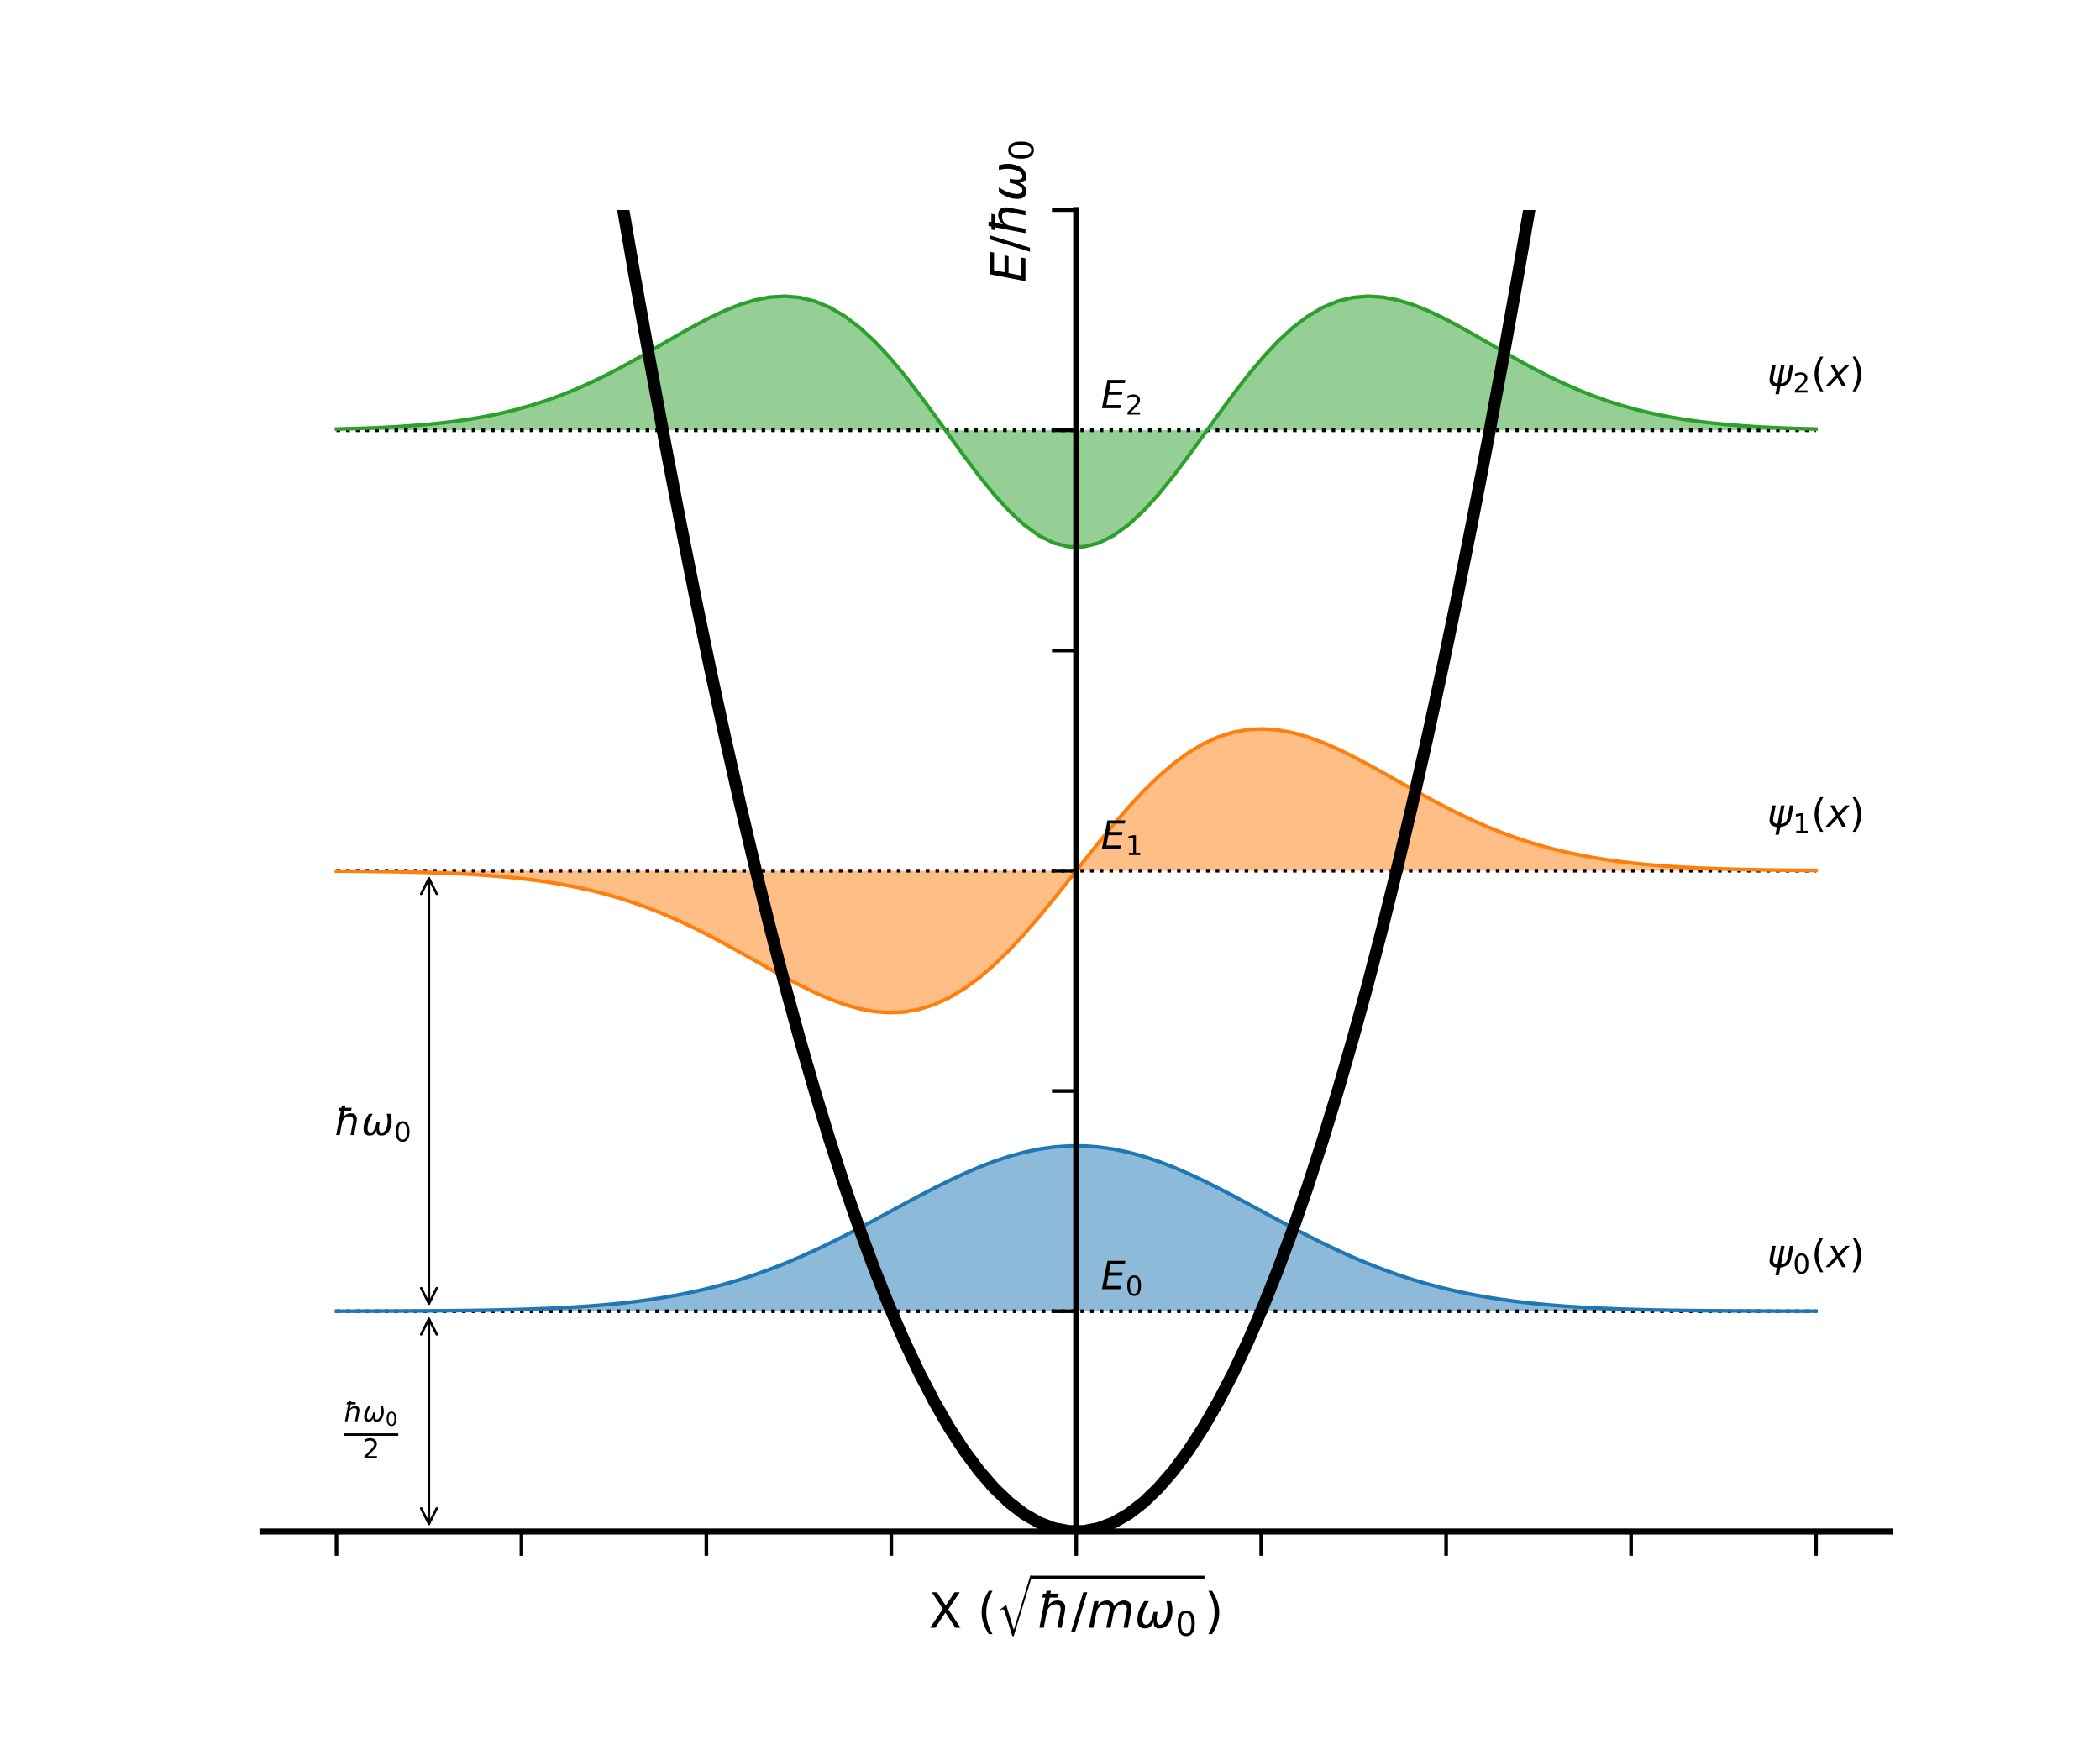 <?xml version="1.0" encoding="utf-8" standalone="no"?>
<!DOCTYPE svg PUBLIC "-//W3C//DTD SVG 1.1//EN"
  "http://www.w3.org/Graphics/SVG/1.1/DTD/svg11.dtd">
<!-- Created with matplotlib (https://matplotlib.org/) -->
<svg height="720pt" version="1.1" viewBox="0 0 864 720" width="864pt" xmlns="http://www.w3.org/2000/svg" xmlns:xlink="http://www.w3.org/1999/xlink">
 <defs>
  <style type="text/css">*{stroke-linecap:butt;stroke-linejoin:round;}</style>
 </defs>
 <g id="figure_1">
  <g id="patch_1">
   <path d="M 0 720 
L 864 720 
L 864 0 
L 0 0 
z
" style="fill:#ffffff;"/>
  </g>
  <g id="axes_1">
   <g id="patch_2">
    <path d="M 108 630 
L 777.6 630 
L 777.6 86.4 
L 108 86.4 
z
" style="fill:#ffffff;"/>
   </g>
   <g id="PolyCollection_1">
    <path clip-path="url(#pecd8331915)" d="M 138.436 539.377 
L 138.436 539.4 
L 144.585 539.4 
L 150.734 539.4 
L 156.883 539.4 
L 163.031 539.4 
L 169.18 539.4 
L 175.329 539.4 
L 181.478 539.4 
L 187.626 539.4 
L 193.775 539.4 
L 199.924 539.4 
L 206.073 539.4 
L 212.221 539.4 
L 218.37 539.4 
L 224.519 539.4 
L 230.668 539.4 
L 236.817 539.4 
L 242.965 539.4 
L 249.114 539.4 
L 255.263 539.4 
L 261.412 539.4 
L 267.56 539.4 
L 273.709 539.4 
L 279.858 539.4 
L 286.007 539.4 
L 292.155 539.4 
L 298.304 539.4 
L 304.453 539.4 
L 310.602 539.4 
L 316.75 539.4 
L 322.899 539.4 
L 329.048 539.4 
L 335.197 539.4 
L 341.345 539.4 
L 347.494 539.4 
L 353.643 539.4 
L 359.792 539.4 
L 365.94 539.4 
L 372.089 539.4 
L 378.238 539.4 
L 384.387 539.4 
L 390.536 539.4 
L 396.684 539.4 
L 402.833 539.4 
L 408.982 539.4 
L 415.131 539.4 
L 421.279 539.4 
L 427.428 539.4 
L 433.577 539.4 
L 439.726 539.4 
L 445.874 539.4 
L 452.023 539.4 
L 458.172 539.4 
L 464.321 539.4 
L 470.469 539.4 
L 476.618 539.4 
L 482.767 539.4 
L 488.916 539.4 
L 495.064 539.4 
L 501.213 539.4 
L 507.362 539.4 
L 513.511 539.4 
L 519.66 539.4 
L 525.808 539.4 
L 531.957 539.4 
L 538.106 539.4 
L 544.255 539.4 
L 550.403 539.4 
L 556.552 539.4 
L 562.701 539.4 
L 568.85 539.4 
L 574.998 539.4 
L 581.147 539.4 
L 587.296 539.4 
L 593.445 539.4 
L 599.593 539.4 
L 605.742 539.4 
L 611.891 539.4 
L 618.04 539.4 
L 624.188 539.4 
L 630.337 539.4 
L 636.486 539.4 
L 642.635 539.4 
L 648.783 539.4 
L 654.932 539.4 
L 661.081 539.4 
L 667.23 539.4 
L 673.379 539.4 
L 679.527 539.4 
L 685.676 539.4 
L 691.825 539.4 
L 697.974 539.4 
L 704.122 539.4 
L 710.271 539.4 
L 716.42 539.4 
L 722.569 539.4 
L 728.717 539.4 
L 734.866 539.4 
L 741.015 539.4 
L 747.164 539.4 
L 747.164 539.377 
L 747.164 539.377 
L 741.015 539.369 
L 734.866 539.357 
L 728.717 539.342 
L 722.569 539.321 
L 716.42 539.294 
L 710.271 539.259 
L 704.122 539.213 
L 697.974 539.154 
L 691.825 539.079 
L 685.676 538.983 
L 679.527 538.862 
L 673.379 538.71 
L 667.23 538.521 
L 661.081 538.289 
L 654.932 538.003 
L 648.783 537.656 
L 642.635 537.237 
L 636.486 536.734 
L 630.337 536.136 
L 624.188 535.429 
L 618.04 534.602 
L 611.891 533.639 
L 605.742 532.528 
L 599.593 531.256 
L 593.445 529.812 
L 587.296 528.186 
L 581.147 526.368 
L 574.998 524.355 
L 568.85 522.144 
L 562.701 519.736 
L 556.552 517.139 
L 550.403 514.363 
L 544.255 511.423 
L 538.106 508.342 
L 531.957 505.146 
L 525.808 501.867 
L 519.66 498.541 
L 513.511 495.211 
L 507.362 491.92 
L 501.213 488.716 
L 495.064 485.648 
L 488.916 482.766 
L 482.767 480.117 
L 476.618 477.748 
L 470.469 475.702 
L 464.321 474.016 
L 458.172 472.723 
L 452.023 471.846 
L 445.874 471.404 
L 439.726 471.404 
L 433.577 471.846 
L 427.428 472.723 
L 421.279 474.016 
L 415.131 475.702 
L 408.982 477.748 
L 402.833 480.117 
L 396.684 482.766 
L 390.536 485.648 
L 384.387 488.716 
L 378.238 491.92 
L 372.089 495.211 
L 365.94 498.541 
L 359.792 501.867 
L 353.643 505.146 
L 347.494 508.342 
L 341.345 511.423 
L 335.197 514.363 
L 329.048 517.139 
L 322.899 519.736 
L 316.75 522.144 
L 310.602 524.355 
L 304.453 526.368 
L 298.304 528.186 
L 292.155 529.812 
L 286.007 531.256 
L 279.858 532.528 
L 273.709 533.639 
L 267.56 534.602 
L 261.412 535.429 
L 255.263 536.136 
L 249.114 536.734 
L 242.965 537.237 
L 236.817 537.656 
L 230.668 538.003 
L 224.519 538.289 
L 218.37 538.521 
L 212.221 538.71 
L 206.073 538.862 
L 199.924 538.983 
L 193.775 539.079 
L 187.626 539.154 
L 181.478 539.213 
L 175.329 539.259 
L 169.18 539.294 
L 163.031 539.321 
L 156.883 539.342 
L 150.734 539.357 
L 144.585 539.369 
L 138.436 539.377 
z
" style="fill:#1f77b4;fill-opacity:0.5;"/>
   </g>
   <g id="PolyCollection_2">
    <path clip-path="url(#pecd8331915)" d="M 138.436 358.329 
L 138.436 358.2 
L 144.585 358.2 
L 150.734 358.2 
L 156.883 358.2 
L 163.031 358.2 
L 169.18 358.2 
L 175.329 358.2 
L 181.478 358.2 
L 187.626 358.2 
L 193.775 358.2 
L 199.924 358.2 
L 206.073 358.2 
L 212.221 358.2 
L 218.37 358.2 
L 224.519 358.2 
L 230.668 358.2 
L 236.817 358.2 
L 242.965 358.2 
L 249.114 358.2 
L 255.263 358.2 
L 261.412 358.2 
L 267.56 358.2 
L 273.709 358.2 
L 279.858 358.2 
L 286.007 358.2 
L 292.155 358.2 
L 298.304 358.2 
L 304.453 358.2 
L 310.602 358.2 
L 316.75 358.2 
L 322.899 358.2 
L 329.048 358.2 
L 335.197 358.2 
L 341.345 358.2 
L 347.494 358.2 
L 353.643 358.2 
L 359.792 358.2 
L 365.94 358.2 
L 372.089 358.2 
L 378.238 358.2 
L 384.387 358.2 
L 390.536 358.2 
L 396.684 358.2 
L 402.833 358.2 
L 408.982 358.2 
L 415.131 358.2 
L 421.279 358.2 
L 427.428 358.2 
L 433.577 358.2 
L 439.726 358.2 
L 445.874 358.2 
L 452.023 358.2 
L 458.172 358.2 
L 464.321 358.2 
L 470.469 358.2 
L 476.618 358.2 
L 482.767 358.2 
L 488.916 358.2 
L 495.064 358.2 
L 501.213 358.2 
L 507.362 358.2 
L 513.511 358.2 
L 519.66 358.2 
L 525.808 358.2 
L 531.957 358.2 
L 538.106 358.2 
L 544.255 358.2 
L 550.403 358.2 
L 556.552 358.2 
L 562.701 358.2 
L 568.85 358.2 
L 574.998 358.2 
L 581.147 358.2 
L 587.296 358.2 
L 593.445 358.2 
L 599.593 358.2 
L 605.742 358.2 
L 611.891 358.2 
L 618.04 358.2 
L 624.188 358.2 
L 630.337 358.2 
L 636.486 358.2 
L 642.635 358.2 
L 648.783 358.2 
L 654.932 358.2 
L 661.081 358.2 
L 667.23 358.2 
L 673.379 358.2 
L 679.527 358.2 
L 685.676 358.2 
L 691.825 358.2 
L 697.974 358.2 
L 704.122 358.2 
L 710.271 358.2 
L 716.42 358.2 
L 722.569 358.2 
L 728.717 358.2 
L 734.866 358.2 
L 741.015 358.2 
L 747.164 358.2 
L 747.164 358.071 
L 747.164 358.071 
L 741.015 358.026 
L 734.866 357.967 
L 728.717 357.889 
L 722.569 357.79 
L 716.42 357.661 
L 710.271 357.498 
L 704.122 357.292 
L 697.974 357.034 
L 691.825 356.712 
L 685.676 356.316 
L 679.527 355.831 
L 673.379 355.243 
L 667.23 354.535 
L 661.081 353.691 
L 654.932 352.693 
L 648.783 351.523 
L 642.635 350.165 
L 636.486 348.603 
L 630.337 346.822 
L 624.188 344.814 
L 618.04 342.571 
L 611.891 340.094 
L 605.742 337.389 
L 599.593 334.469 
L 593.445 331.356 
L 587.296 328.083 
L 581.147 324.692 
L 574.998 321.234 
L 568.85 317.773 
L 562.701 314.381 
L 556.552 311.136 
L 550.403 308.128 
L 544.255 305.446 
L 538.106 303.185 
L 531.957 301.439 
L 525.808 300.294 
L 519.66 299.833 
L 513.511 300.126 
L 507.362 301.227 
L 501.213 303.175 
L 495.064 305.987 
L 488.916 309.659 
L 482.767 314.163 
L 476.618 319.449 
L 470.469 325.443 
L 464.321 332.048 
L 458.172 339.15 
L 452.023 346.62 
L 445.874 354.315 
L 439.726 362.085 
L 433.577 369.78 
L 427.428 377.25 
L 421.279 384.352 
L 415.131 390.957 
L 408.982 396.951 
L 402.833 402.237 
L 396.684 406.741 
L 390.536 410.413 
L 384.387 413.225 
L 378.238 415.173 
L 372.089 416.274 
L 365.94 416.567 
L 359.792 416.106 
L 353.643 414.961 
L 347.494 413.215 
L 341.345 410.954 
L 335.197 408.272 
L 329.048 405.264 
L 322.899 402.019 
L 316.75 398.627 
L 310.602 395.166 
L 304.453 391.708 
L 298.304 388.317 
L 292.155 385.044 
L 286.007 381.931 
L 279.858 379.011 
L 273.709 376.306 
L 267.56 373.829 
L 261.412 371.586 
L 255.263 369.578 
L 249.114 367.797 
L 242.965 366.235 
L 236.817 364.877 
L 230.668 363.707 
L 224.519 362.709 
L 218.37 361.865 
L 212.221 361.157 
L 206.073 360.569 
L 199.924 360.084 
L 193.775 359.688 
L 187.626 359.366 
L 181.478 359.108 
L 175.329 358.902 
L 169.18 358.739 
L 163.031 358.61 
L 156.883 358.511 
L 150.734 358.433 
L 144.585 358.374 
L 138.436 358.329 
z
" style="fill:#ff7f0e;fill-opacity:0.5;"/>
   </g>
   <g id="PolyCollection_3">
    <path clip-path="url(#pecd8331915)" d="M 138.436 176.5 
L 138.436 177 
L 144.585 177 
L 150.734 177 
L 156.883 177 
L 163.031 177 
L 169.18 177 
L 175.329 177 
L 181.478 177 
L 187.626 177 
L 193.775 177 
L 199.924 177 
L 206.073 177 
L 212.221 177 
L 218.37 177 
L 224.519 177 
L 230.668 177 
L 236.817 177 
L 242.965 177 
L 249.114 177 
L 255.263 177 
L 261.412 177 
L 267.56 177 
L 273.709 177 
L 279.858 177 
L 286.007 177 
L 292.155 177 
L 298.304 177 
L 304.453 177 
L 310.602 177 
L 316.75 177 
L 322.899 177 
L 329.048 177 
L 335.197 177 
L 341.345 177 
L 347.494 177 
L 353.643 177 
L 359.792 177 
L 365.94 177 
L 372.089 177 
L 378.238 177 
L 384.387 177 
L 390.536 177 
L 396.684 177 
L 402.833 177 
L 408.982 177 
L 415.131 177 
L 421.279 177 
L 427.428 177 
L 433.577 177 
L 439.726 177 
L 445.874 177 
L 452.023 177 
L 458.172 177 
L 464.321 177 
L 470.469 177 
L 476.618 177 
L 482.767 177 
L 488.916 177 
L 495.064 177 
L 501.213 177 
L 507.362 177 
L 513.511 177 
L 519.66 177 
L 525.808 177 
L 531.957 177 
L 538.106 177 
L 544.255 177 
L 550.403 177 
L 556.552 177 
L 562.701 177 
L 568.85 177 
L 574.998 177 
L 581.147 177 
L 587.296 177 
L 593.445 177 
L 599.593 177 
L 605.742 177 
L 611.891 177 
L 618.04 177 
L 624.188 177 
L 630.337 177 
L 636.486 177 
L 642.635 177 
L 648.783 177 
L 654.932 177 
L 661.081 177 
L 667.23 177 
L 673.379 177 
L 679.527 177 
L 685.676 177 
L 691.825 177 
L 697.974 177 
L 704.122 177 
L 710.271 177 
L 716.42 177 
L 722.569 177 
L 728.717 177 
L 734.866 177 
L 741.015 177 
L 747.164 177 
L 747.164 176.5 
L 747.164 176.5 
L 741.015 176.339 
L 734.866 176.134 
L 728.717 175.874 
L 722.569 175.547 
L 716.42 175.138 
L 710.271 174.633 
L 704.122 174.014 
L 697.974 173.263 
L 691.825 172.359 
L 685.676 171.282 
L 679.527 170.012 
L 673.379 168.528 
L 667.23 166.813 
L 661.081 164.852 
L 654.932 162.635 
L 648.783 160.159 
L 642.635 157.428 
L 636.486 154.456 
L 630.337 151.266 
L 624.188 147.897 
L 618.04 144.4 
L 611.891 140.839 
L 605.742 137.294 
L 599.593 133.857 
L 593.445 130.634 
L 587.296 127.738 
L 581.147 125.291 
L 574.998 123.415 
L 568.85 122.233 
L 562.701 121.856 
L 556.552 122.383 
L 550.403 123.895 
L 544.255 126.444 
L 538.106 130.054 
L 531.957 134.713 
L 525.808 140.37 
L 519.66 146.935 
L 513.511 154.279 
L 507.362 162.233 
L 501.213 170.597 
L 495.064 179.145 
L 488.916 187.628 
L 482.767 195.789 
L 476.618 203.372 
L 470.469 210.13 
L 464.321 215.837 
L 458.172 220.3 
L 452.023 223.364 
L 445.874 224.924 
L 439.726 224.924 
L 433.577 223.364 
L 427.428 220.3 
L 421.279 215.837 
L 415.131 210.13 
L 408.982 203.372 
L 402.833 195.789 
L 396.684 187.628 
L 390.536 179.145 
L 384.387 170.597 
L 378.238 162.233 
L 372.089 154.279 
L 365.94 146.935 
L 359.792 140.37 
L 353.643 134.713 
L 347.494 130.054 
L 341.345 126.444 
L 335.197 123.895 
L 329.048 122.383 
L 322.899 121.856 
L 316.75 122.233 
L 310.602 123.415 
L 304.453 125.291 
L 298.304 127.738 
L 292.155 130.634 
L 286.007 133.857 
L 279.858 137.294 
L 273.709 140.839 
L 267.56 144.4 
L 261.412 147.897 
L 255.263 151.266 
L 249.114 154.456 
L 242.965 157.428 
L 236.817 160.159 
L 230.668 162.635 
L 224.519 164.852 
L 218.37 166.813 
L 212.221 168.528 
L 206.073 170.012 
L 199.924 171.282 
L 193.775 172.359 
L 187.626 173.263 
L 181.478 174.014 
L 175.329 174.633 
L 169.18 175.138 
L 163.031 175.547 
L 156.883 175.874 
L 150.734 176.134 
L 144.585 176.339 
L 138.436 176.5 
z
" style="fill:#2ca02c;fill-opacity:0.5;"/>
   </g>
   <g id="matplotlib.axis_1">
    <g id="xtick_1">
     <g id="line2d_1">
      <defs>
       <path d="M 0 0 
L 0 10 
" id="m2f8332d477" style="stroke:#000000;stroke-width:1.5;"/>
      </defs>
      <g>
       <use style="stroke:#000000;stroke-width:1.5;" x="138.436" xlink:href="#m2f8332d477" y="630"/>
      </g>
     </g>
    </g>
    <g id="xtick_2">
     <g id="line2d_2">
      <g>
       <use style="stroke:#000000;stroke-width:1.5;" x="214.527" xlink:href="#m2f8332d477" y="630"/>
      </g>
     </g>
    </g>
    <g id="xtick_3">
     <g id="line2d_3">
      <g>
       <use style="stroke:#000000;stroke-width:1.5;" x="290.618" xlink:href="#m2f8332d477" y="630"/>
      </g>
     </g>
    </g>
    <g id="xtick_4">
     <g id="line2d_4">
      <g>
       <use style="stroke:#000000;stroke-width:1.5;" x="366.709" xlink:href="#m2f8332d477" y="630"/>
      </g>
     </g>
    </g>
    <g id="xtick_5">
     <g id="line2d_5">
      <g>
       <use style="stroke:#000000;stroke-width:1.5;" x="442.8" xlink:href="#m2f8332d477" y="630"/>
      </g>
     </g>
    </g>
    <g id="xtick_6">
     <g id="line2d_6">
      <g>
       <use style="stroke:#000000;stroke-width:1.5;" x="518.891" xlink:href="#m2f8332d477" y="630"/>
      </g>
     </g>
    </g>
    <g id="xtick_7">
     <g id="line2d_7">
      <g>
       <use style="stroke:#000000;stroke-width:1.5;" x="594.982" xlink:href="#m2f8332d477" y="630"/>
      </g>
     </g>
    </g>
    <g id="xtick_8">
     <g id="line2d_8">
      <g>
       <use style="stroke:#000000;stroke-width:1.5;" x="671.073" xlink:href="#m2f8332d477" y="630"/>
      </g>
     </g>
    </g>
    <g id="xtick_9">
     <g id="line2d_9">
      <g>
       <use style="stroke:#000000;stroke-width:1.5;" x="747.164" xlink:href="#m2f8332d477" y="630"/>
      </g>
     </g>
    </g>
    <g id="text_1">
     <!-- X ($\sqrt{\hbar/m\omega_0}$) -->
     <g transform="translate(382.1 669.741)scale(0.2 -0.2)">
      <defs>
       <path d="M 6.297 72.906 
L 16.891 72.906 
L 35.016 45.797 
L 53.219 72.906 
L 63.812 72.906 
L 40.375 37.891 
L 65.375 0 
L 54.781 0 
L 34.281 31 
L 13.625 0 
L 2.984 0 
L 29 38.922 
z
" id="DejaVuSans-88"/>
       <path id="DejaVuSans-32"/>
       <path d="M 31 75.875 
Q 24.469 64.656 21.281 53.656 
Q 18.109 42.672 18.109 31.391 
Q 18.109 20.125 21.312 9.062 
Q 24.516 -2 31 -13.188 
L 23.188 -13.188 
Q 15.875 -1.703 12.234 9.375 
Q 8.594 20.453 8.594 31.391 
Q 8.594 42.281 12.203 53.312 
Q 15.828 64.359 23.188 75.875 
z
" id="DejaVuSans-40"/>
       <path d="M 108.906 155.203 
L 52.703 -29.5 
L 48.5 -29.5 
L 25.406 45.594 
Q 24.297 49.203 22.891 50.797 
Q 21.5 52.406 19.203 52.406 
Q 15.797 52.406 12.406 49.703 
L 11.203 51.703 
L 27.594 64.297 
L 30.094 64.297 
L 52.797 -9.406 
L 53.203 -9.406 
L 103.203 155.203 
z
" id="STIXSizeOneSym-Regular-8730"/>
       <path d="M 56.781 33.016 
L 50.391 0 
L 41.406 0 
L 47.75 32.719 
Q 48.344 35.797 48.344 38.281 
Q 48.344 42 46.969 44.344 
Q 44.734 48.188 38.672 48.188 
Q 31.391 48.188 26.266 43.562 
Q 21.188 38.922 19.625 30.906 
L 13.625 0 
L 4.594 0 
L 16.656 62.016 
L 10.547 62.016 
L 12.109 70.016 
L 18.219 70.016 
L 19.344 75.984 
L 28.375 75.984 
L 27.25 70.016 
L 44.438 70.016 
L 42.875 62.016 
L 25.688 62.016 
L 22.609 46.188 
Q 26.766 51.125 31.641 53.562 
Q 36.422 56 42.188 56 
Q 51.562 56 55.281 50.203 
Q 57.625 46.484 57.625 40.719 
Q 57.625 37.203 56.781 33.016 
z
" id="DejaVuSans-Oblique-295"/>
       <path d="M 25.391 72.906 
L 33.688 72.906 
L 8.297 -9.281 
L 0 -9.281 
z
" id="DejaVuSans-47"/>
       <path d="M 89.797 33.016 
L 83.406 0 
L 74.422 0 
L 80.719 32.719 
Q 81.109 34.812 81.297 36.328 
Q 81.5 37.844 81.5 38.922 
Q 81.5 43.312 79.047 45.75 
Q 76.609 48.188 72.219 48.188 
Q 65.672 48.188 60.547 43.281 
Q 55.422 38.375 53.906 30.516 
L 47.906 0 
L 38.922 0 
L 45.312 32.719 
Q 45.703 34.516 45.891 36.047 
Q 46.094 37.594 46.094 38.812 
Q 46.094 43.266 43.656 45.719 
Q 41.219 48.188 36.922 48.188 
Q 30.281 48.188 25.141 43.281 
Q 20.016 38.375 18.5 30.516 
L 12.5 0 
L 3.516 0 
L 14.203 54.688 
L 23.188 54.688 
L 21.484 46.188 
Q 25.141 50.984 30.047 53.484 
Q 34.969 56 40.578 56 
Q 46.531 56 50.359 52.875 
Q 54.203 49.75 54.984 44.188 
Q 59.078 49.953 64.469 52.969 
Q 69.875 56 75.875 56 
Q 82.906 56 86.734 51.953 
Q 90.578 47.906 90.578 40.484 
Q 90.578 38.875 90.375 36.938 
Q 90.188 35.016 89.797 33.016 
z
" id="DejaVuSans-Oblique-109"/>
       <path d="M 21.391 -1.422 
Q 1.125 -1.422 6.781 27.594 
Q 8.984 39.062 19.625 54.688 
L 29.297 54.688 
Q 19.234 39.062 17 27.344 
Q 12.797 6.203 23.734 6.203 
Q 33.844 6.203 38.719 32.469 
L 47.016 32.469 
Q 41.703 6.062 51.812 6.203 
Q 62.703 6.297 66.797 27.344 
Q 69.047 39.062 65.141 54.688 
L 74.812 54.688 
Q 79.297 39.062 77.094 27.594 
Q 71.531 -1.469 51.219 -1.422 
Q 37.938 -1.375 39.109 13.188 
Q 34.281 -1.422 21.391 -1.422 
z
" id="DejaVuSans-Oblique-969"/>
       <path d="M 31.781 66.406 
Q 24.172 66.406 20.328 58.906 
Q 16.5 51.422 16.5 36.375 
Q 16.5 21.391 20.328 13.891 
Q 24.172 6.391 31.781 6.391 
Q 39.453 6.391 43.281 13.891 
Q 47.125 21.391 47.125 36.375 
Q 47.125 51.422 43.281 58.906 
Q 39.453 66.406 31.781 66.406 
z
M 31.781 74.219 
Q 44.047 74.219 50.516 64.516 
Q 56.984 54.828 56.984 36.375 
Q 56.984 17.969 50.516 8.266 
Q 44.047 -1.422 31.781 -1.422 
Q 19.531 -1.422 13.062 8.266 
Q 6.594 17.969 6.594 36.375 
Q 6.594 54.828 13.062 64.516 
Q 19.531 74.219 31.781 74.219 
z
" id="DejaVuSans-48"/>
       <path d="M 8.016 75.875 
L 15.828 75.875 
Q 23.141 64.359 26.781 53.312 
Q 30.422 42.281 30.422 31.391 
Q 30.422 20.453 26.781 9.375 
Q 23.141 -1.703 15.828 -13.188 
L 8.016 -13.188 
Q 14.5 -2 17.703 9.062 
Q 20.906 20.125 20.906 31.391 
Q 20.906 42.672 17.703 53.656 
Q 14.5 64.656 8.016 75.875 
z
" id="DejaVuSans-41"/>
      </defs>
      <use transform="translate(0 0.777)" xlink:href="#DejaVuSans-88"/>
      <use transform="translate(68.506 0.777)" xlink:href="#DejaVuSans-32"/>
      <use transform="translate(100.293 0.777)" xlink:href="#DejaVuSans-40"/>
      <use transform="translate(139.307 3.281)scale(0.675)" xlink:href="#STIXSizeOneSym-Regular-8730"/>
      <use transform="translate(223.121 0.766)" xlink:href="#DejaVuSans-Oblique-295"/>
      <use transform="translate(292.604 0.766)" xlink:href="#DejaVuSans-47"/>
      <use transform="translate(326.295 0.766)" xlink:href="#DejaVuSans-Oblique-109"/>
      <use transform="translate(423.707 0.766)" xlink:href="#DejaVuSans-Oblique-969"/>
      <use transform="translate(507.447 -15.641)scale(0.7)" xlink:href="#DejaVuSans-48"/>
      <use transform="translate(567.218 0.777)" xlink:href="#DejaVuSans-41"/>
      <path d="M 210.621 101.5 
L 210.621 107.75 
L 567.218 107.75 
L 567.218 101.5 
L 210.621 101.5 
z
"/>
     </g>
    </g>
   </g>
   <g id="matplotlib.axis_2">
    <g id="ytick_1">
     <g id="line2d_10">
      <defs>
       <path d="M 0 0 
L -10 0 
" id="mb3d5033939" style="stroke:#000000;stroke-width:1.5;"/>
      </defs>
      <g>
       <use style="stroke:#000000;stroke-width:1.5;" x="442.8" xlink:href="#mb3d5033939" y="630"/>
      </g>
     </g>
    </g>
    <g id="ytick_2">
     <g id="line2d_11">
      <g>
       <use style="stroke:#000000;stroke-width:1.5;" x="442.8" xlink:href="#mb3d5033939" y="539.4"/>
      </g>
     </g>
    </g>
    <g id="ytick_3">
     <g id="line2d_12">
      <g>
       <use style="stroke:#000000;stroke-width:1.5;" x="442.8" xlink:href="#mb3d5033939" y="448.8"/>
      </g>
     </g>
    </g>
    <g id="ytick_4">
     <g id="line2d_13">
      <g>
       <use style="stroke:#000000;stroke-width:1.5;" x="442.8" xlink:href="#mb3d5033939" y="358.2"/>
      </g>
     </g>
    </g>
    <g id="ytick_5">
     <g id="line2d_14">
      <g>
       <use style="stroke:#000000;stroke-width:1.5;" x="442.8" xlink:href="#mb3d5033939" y="267.6"/>
      </g>
     </g>
    </g>
    <g id="ytick_6">
     <g id="line2d_15">
      <g>
       <use style="stroke:#000000;stroke-width:1.5;" x="442.8" xlink:href="#mb3d5033939" y="177"/>
      </g>
     </g>
    </g>
    <g id="ytick_7">
     <g id="line2d_16">
      <g>
       <use style="stroke:#000000;stroke-width:1.5;" x="442.8" xlink:href="#mb3d5033939" y="86.4"/>
      </g>
     </g>
    </g>
    <g id="text_2">
     <!-- $E/\hbar\omega_0$ -->
     <g transform="translate(421.901 116.2)rotate(-90)scale(0.2 -0.2)">
      <defs>
       <path d="M 16.891 72.906 
L 62.984 72.906 
L 61.375 64.594 
L 25.094 64.594 
L 20.906 43.016 
L 55.719 43.016 
L 54.109 34.719 
L 19.281 34.719 
L 14.203 8.297 
L 51.312 8.297 
L 49.703 0 
L 2.688 0 
z
" id="DejaVuSans-Oblique-69"/>
      </defs>
      <use transform="translate(0 0.016)" xlink:href="#DejaVuSans-Oblique-69"/>
      <use transform="translate(63.184 0.016)" xlink:href="#DejaVuSans-47"/>
      <use transform="translate(96.875 0.016)" xlink:href="#DejaVuSans-Oblique-295"/>
      <use transform="translate(166.357 0.016)" xlink:href="#DejaVuSans-Oblique-969"/>
      <use transform="translate(250.098 -16.391)scale(0.7)" xlink:href="#DejaVuSans-48"/>
     </g>
    </g>
   </g>
   <g id="LineCollection_1">
    <path clip-path="url(#pecd8331915)" d="M 138.436 539.4 
L 747.164 539.4 
" style="fill:none;stroke:#000000;stroke-dasharray:1.5,2.475;stroke-dashoffset:0;stroke-width:1.5;"/>
   </g>
   <g id="LineCollection_2">
    <path clip-path="url(#pecd8331915)" d="M 138.436 358.2 
L 747.164 358.2 
" style="fill:none;stroke:#000000;stroke-dasharray:1.5,2.475;stroke-dashoffset:0;stroke-width:1.5;"/>
   </g>
   <g id="LineCollection_3">
    <path clip-path="url(#pecd8331915)" d="M 138.436 177 
L 747.164 177 
" style="fill:none;stroke:#000000;stroke-dasharray:1.5,2.475;stroke-dashoffset:0;stroke-width:1.5;"/>
   </g>
   <g id="line2d_17">
    <path clip-path="url(#pecd8331915)" d="M 138.436 539.377 
L 144.585 539.369 
L 150.734 539.357 
L 156.883 539.342 
L 163.031 539.321 
L 169.18 539.294 
L 175.329 539.259 
L 181.478 539.213 
L 187.626 539.154 
L 193.775 539.079 
L 199.924 538.983 
L 206.073 538.862 
L 212.221 538.71 
L 218.37 538.521 
L 224.519 538.289 
L 230.668 538.003 
L 236.817 537.656 
L 242.965 537.237 
L 249.114 536.734 
L 255.263 536.136 
L 261.412 535.429 
L 267.56 534.602 
L 273.709 533.639 
L 279.858 532.528 
L 286.007 531.256 
L 292.155 529.812 
L 298.304 528.186 
L 304.453 526.368 
L 310.602 524.355 
L 316.75 522.144 
L 322.899 519.736 
L 329.048 517.139 
L 335.197 514.363 
L 341.345 511.423 
L 347.494 508.342 
L 353.643 505.146 
L 359.792 501.867 
L 365.94 498.541 
L 372.089 495.211 
L 378.238 491.92 
L 384.387 488.716 
L 390.536 485.648 
L 396.684 482.766 
L 402.833 480.117 
L 408.982 477.748 
L 415.131 475.702 
L 421.279 474.016 
L 427.428 472.723 
L 433.577 471.846 
L 439.726 471.404 
L 445.874 471.404 
L 452.023 471.846 
L 458.172 472.723 
L 464.321 474.016 
L 470.469 475.702 
L 476.618 477.748 
L 482.767 480.117 
L 488.916 482.766 
L 495.064 485.648 
L 501.213 488.716 
L 507.362 491.92 
L 513.511 495.211 
L 519.66 498.541 
L 525.808 501.867 
L 531.957 505.146 
L 538.106 508.342 
L 544.255 511.423 
L 550.403 514.363 
L 556.552 517.139 
L 562.701 519.736 
L 568.85 522.144 
L 574.998 524.355 
L 581.147 526.368 
L 587.296 528.186 
L 593.445 529.812 
L 599.593 531.256 
L 605.742 532.528 
L 611.891 533.639 
L 618.04 534.602 
L 624.188 535.429 
L 630.337 536.136 
L 636.486 536.734 
L 642.635 537.237 
L 648.783 537.656 
L 654.932 538.003 
L 661.081 538.289 
L 667.23 538.521 
L 673.379 538.71 
L 679.527 538.862 
L 685.676 538.983 
L 691.825 539.079 
L 697.974 539.154 
L 704.122 539.213 
L 710.271 539.259 
L 716.42 539.294 
L 722.569 539.321 
L 728.717 539.342 
L 734.866 539.357 
L 741.015 539.369 
L 747.164 539.377 
" style="fill:none;stroke:#1f77b4;stroke-linecap:square;stroke-width:1.5;"/>
   </g>
   <g id="line2d_18">
    <path clip-path="url(#pecd8331915)" d="M 138.436 358.329 
L 144.585 358.374 
L 150.734 358.433 
L 156.883 358.511 
L 163.031 358.61 
L 169.18 358.739 
L 175.329 358.902 
L 181.478 359.108 
L 187.626 359.366 
L 193.775 359.688 
L 199.924 360.084 
L 206.073 360.569 
L 212.221 361.157 
L 218.37 361.865 
L 224.519 362.709 
L 230.668 363.707 
L 236.817 364.877 
L 242.965 366.235 
L 249.114 367.797 
L 255.263 369.578 
L 261.412 371.586 
L 267.56 373.829 
L 273.709 376.306 
L 279.858 379.011 
L 286.007 381.931 
L 292.155 385.044 
L 298.304 388.317 
L 304.453 391.708 
L 310.602 395.166 
L 316.75 398.627 
L 322.899 402.019 
L 329.048 405.264 
L 335.197 408.272 
L 341.345 410.954 
L 347.494 413.215 
L 353.643 414.961 
L 359.792 416.106 
L 365.94 416.567 
L 372.089 416.274 
L 378.238 415.173 
L 384.387 413.225 
L 390.536 410.413 
L 396.684 406.741 
L 402.833 402.237 
L 408.982 396.951 
L 415.131 390.957 
L 421.279 384.352 
L 427.428 377.25 
L 433.577 369.78 
L 439.726 362.085 
L 445.874 354.315 
L 452.023 346.62 
L 458.172 339.15 
L 464.321 332.048 
L 470.469 325.443 
L 476.618 319.449 
L 482.767 314.163 
L 488.916 309.659 
L 495.064 305.987 
L 501.213 303.175 
L 507.362 301.227 
L 513.511 300.126 
L 519.66 299.833 
L 525.808 300.294 
L 531.957 301.439 
L 538.106 303.185 
L 544.255 305.446 
L 550.403 308.128 
L 556.552 311.136 
L 562.701 314.381 
L 568.85 317.773 
L 574.998 321.234 
L 581.147 324.692 
L 587.296 328.083 
L 593.445 331.356 
L 599.593 334.469 
L 605.742 337.389 
L 611.891 340.094 
L 618.04 342.571 
L 624.188 344.814 
L 630.337 346.822 
L 636.486 348.603 
L 642.635 350.165 
L 648.783 351.523 
L 654.932 352.693 
L 661.081 353.691 
L 667.23 354.535 
L 673.379 355.243 
L 679.527 355.831 
L 685.676 356.316 
L 691.825 356.712 
L 697.974 357.034 
L 704.122 357.292 
L 710.271 357.498 
L 716.42 357.661 
L 722.569 357.79 
L 728.717 357.889 
L 734.866 357.967 
L 741.015 358.026 
L 747.164 358.071 
" style="fill:none;stroke:#ff7f0e;stroke-linecap:square;stroke-width:1.5;"/>
   </g>
   <g id="line2d_19">
    <path clip-path="url(#pecd8331915)" d="M 138.436 176.5 
L 144.585 176.339 
L 150.734 176.134 
L 156.883 175.874 
L 163.031 175.547 
L 169.18 175.138 
L 175.329 174.633 
L 181.478 174.014 
L 187.626 173.263 
L 193.775 172.359 
L 199.924 171.282 
L 206.073 170.012 
L 212.221 168.528 
L 218.37 166.813 
L 224.519 164.852 
L 230.668 162.635 
L 236.817 160.159 
L 242.965 157.428 
L 249.114 154.456 
L 255.263 151.266 
L 261.412 147.897 
L 267.56 144.4 
L 273.709 140.839 
L 279.858 137.294 
L 286.007 133.857 
L 292.155 130.634 
L 298.304 127.738 
L 304.453 125.291 
L 310.602 123.415 
L 316.75 122.233 
L 322.899 121.856 
L 329.048 122.383 
L 335.197 123.895 
L 341.345 126.444 
L 347.494 130.054 
L 353.643 134.713 
L 359.792 140.37 
L 365.94 146.935 
L 372.089 154.279 
L 378.238 162.233 
L 384.387 170.597 
L 390.536 179.145 
L 396.684 187.628 
L 402.833 195.789 
L 408.982 203.372 
L 415.131 210.13 
L 421.279 215.837 
L 427.428 220.3 
L 433.577 223.364 
L 439.726 224.924 
L 445.874 224.924 
L 452.023 223.364 
L 458.172 220.3 
L 464.321 215.837 
L 470.469 210.13 
L 476.618 203.372 
L 482.767 195.789 
L 488.916 187.628 
L 495.064 179.145 
L 501.213 170.597 
L 507.362 162.233 
L 513.511 154.279 
L 519.66 146.935 
L 525.808 140.37 
L 531.957 134.713 
L 538.106 130.054 
L 544.255 126.444 
L 550.403 123.895 
L 556.552 122.383 
L 562.701 121.856 
L 568.85 122.233 
L 574.998 123.415 
L 581.147 125.291 
L 587.296 127.738 
L 593.445 130.634 
L 599.593 133.857 
L 605.742 137.294 
L 611.891 140.839 
L 618.04 144.4 
L 624.188 147.897 
L 630.337 151.266 
L 636.486 154.456 
L 642.635 157.428 
L 648.783 160.159 
L 654.932 162.635 
L 661.081 164.852 
L 667.23 166.813 
L 673.379 168.528 
L 679.527 170.012 
L 685.676 171.282 
L 691.825 172.359 
L 697.974 173.263 
L 704.122 174.014 
L 710.271 174.633 
L 716.42 175.138 
L 722.569 175.547 
L 728.717 175.874 
L 734.866 176.134 
L 741.015 176.339 
L 747.164 176.5 
" style="fill:none;stroke:#2ca02c;stroke-linecap:square;stroke-width:1.5;"/>
   </g>
   <g id="line2d_20">
    <path clip-path="url(#pecd8331915)" d="M 242.003 -1 
L 242.965 5.109 
L 249.114 42.972 
L 255.263 79.652 
L 261.412 115.149 
L 267.56 149.462 
L 273.709 182.593 
L 279.858 214.54 
L 286.007 245.304 
L 292.155 274.884 
L 298.304 303.282 
L 304.453 330.496 
L 310.602 356.527 
L 316.75 381.375 
L 322.899 405.039 
L 329.048 427.52 
L 335.197 448.818 
L 341.345 468.933 
L 347.494 487.865 
L 353.643 505.613 
L 359.792 522.179 
L 365.94 537.56 
L 372.089 551.759 
L 378.238 564.775 
L 384.387 576.607 
L 390.536 587.256 
L 396.684 596.722 
L 402.833 605.004 
L 408.982 612.104 
L 415.131 618.02 
L 421.279 622.753 
L 427.428 626.302 
L 433.577 628.669 
L 439.726 629.852 
L 445.874 629.852 
L 452.023 628.669 
L 458.172 626.302 
L 464.321 622.753 
L 470.469 618.02 
L 476.618 612.104 
L 482.767 605.004 
L 488.916 596.722 
L 495.064 587.256 
L 501.213 576.607 
L 507.362 564.775 
L 513.511 551.759 
L 519.66 537.56 
L 525.808 522.179 
L 531.957 505.613 
L 538.106 487.865 
L 544.255 468.933 
L 550.403 448.818 
L 556.552 427.52 
L 562.701 405.039 
L 568.85 381.375 
L 574.998 356.527 
L 581.147 330.496 
L 587.296 303.282 
L 593.445 274.884 
L 599.593 245.304 
L 605.742 214.54 
L 611.891 182.593 
L 618.04 149.462 
L 624.188 115.149 
L 630.337 79.652 
L 636.486 42.972 
L 642.635 5.109 
L 643.597 -1 
" style="fill:none;stroke:#000000;stroke-linecap:square;stroke-width:5;"/>
   </g>
   <g id="patch_3">
    <path d="M 442.8 630 
L 442.8 86.4 
" style="fill:none;stroke:#000000;stroke-linecap:square;stroke-linejoin:miter;stroke-width:2.5;"/>
   </g>
   <g id="patch_4">
    <path d="M 777.6 630 
L 777.6 86.4 
" style="fill:none;"/>
   </g>
   <g id="patch_5">
    <path d="M 108 630 
L 777.6 630 
" style="fill:none;stroke:#000000;stroke-linecap:square;stroke-linejoin:miter;stroke-width:2.5;"/>
   </g>
   <g id="patch_6">
    <path d="M 108 86.4 
L 777.6 86.4 
" style="fill:none;"/>
   </g>
   <g id="text_3">
    <!-- $\psi_ 0 (x)$ -->
    <g transform="translate(727.084 521.28)scale(0.16 -0.16)">
     <defs>
      <path d="M 24.859 -1.219 
Q 13.922 0.594 9.625 5.328 
Q 4.344 11.141 6.641 23 
L 12.797 54.688 
L 21.875 54.688 
L 15.766 23.344 
Q 14.062 14.406 17.484 10.688 
Q 20.516 7.469 26.422 6.781 
L 35.688 54.688 
L 44.625 54.688 
L 35.359 6.844 
Q 41.891 7.516 45.75 10.75 
Q 50.734 14.844 52.391 23.391 
L 58.453 54.688 
L 67.531 54.688 
L 61.375 23.047 
Q 58.984 10.75 51.562 5.375 
Q 44.875 0.531 33.797 -1.172 
L 29.984 -20.797 
L 21.047 -20.797 
z
" id="DejaVuSans-Oblique-968"/>
      <path d="M 60.016 54.688 
L 34.906 27.875 
L 50.297 0 
L 39.984 0 
L 28.422 21.688 
L 8.297 0 
L -2.594 0 
L 24.312 28.812 
L 10.016 54.688 
L 20.312 54.688 
L 30.812 34.906 
L 49.125 54.688 
z
" id="DejaVuSans-Oblique-120"/>
     </defs>
     <use transform="translate(0 0.125)" xlink:href="#DejaVuSans-Oblique-968"/>
     <use transform="translate(65.967 -16.281)scale(0.7)" xlink:href="#DejaVuSans-48"/>
     <use transform="translate(113.237 0.125)" xlink:href="#DejaVuSans-40"/>
     <use transform="translate(152.251 0.125)" xlink:href="#DejaVuSans-Oblique-120"/>
     <use transform="translate(211.431 0.125)" xlink:href="#DejaVuSans-41"/>
    </g>
   </g>
   <g id="text_4">
    <!-- $E_ 0$ -->
    <g transform="translate(452.943 530.34)scale(0.16 -0.16)">
     <use transform="translate(0 0.094)" xlink:href="#DejaVuSans-Oblique-69"/>
     <use transform="translate(63.184 -16.312)scale(0.7)" xlink:href="#DejaVuSans-48"/>
    </g>
   </g>
   <g id="text_5">
    <!-- $\frac{\hbar\omega_0}{2}$ -->
    <g transform="translate(141.415 593.76)scale(0.16 -0.16)">
     <defs>
      <path d="M 19.188 8.297 
L 53.609 8.297 
L 53.609 0 
L 7.328 0 
L 7.328 8.297 
Q 12.938 14.109 22.625 23.891 
Q 32.328 33.688 34.812 36.531 
Q 39.547 41.844 41.422 45.531 
Q 43.312 49.219 43.312 52.781 
Q 43.312 58.594 39.234 62.25 
Q 35.156 65.922 28.609 65.922 
Q 23.969 65.922 18.812 64.312 
Q 13.672 62.703 7.812 59.422 
L 7.812 69.391 
Q 13.766 71.781 18.938 73 
Q 24.125 74.219 28.422 74.219 
Q 39.75 74.219 46.484 68.547 
Q 53.219 62.891 53.219 53.422 
Q 53.219 48.922 51.531 44.891 
Q 49.859 40.875 45.406 35.406 
Q 44.188 33.984 37.641 27.219 
Q 31.109 20.453 19.188 8.297 
z
" id="DejaVuSans-50"/>
     </defs>
     <use transform="translate(0 56.811)scale(0.7)" xlink:href="#DejaVuSans-Oblique-295"/>
     <use transform="translate(48.638 56.811)scale(0.7)" xlink:href="#DejaVuSans-Oblique-969"/>
     <use transform="translate(107.256 45.327)scale(0.49)" xlink:href="#DejaVuSans-48"/>
     <use transform="translate(48 -38.573)scale(0.7)" xlink:href="#DejaVuSans-50"/>
     <path d="M 0 19.63 
L 0 25.88 
L 140.345 25.88 
L 140.345 19.63 
L 0 19.63 
z
"/>
    </g>
   </g>
   <g id="patch_7">
    <path d="M 176.482 542.517 
Q 176.482 584.7 176.482 626.884 
" style="fill:none;stroke:#000000;stroke-linecap:round;"/>
    <path d="M 173.282 548.917 
L 176.482 542.517 
L 179.682 548.917 
" style="fill:none;stroke:#000000;stroke-linecap:round;"/>
    <path d="M 179.682 620.484 
L 176.482 626.884 
L 173.282 620.484 
" style="fill:none;stroke:#000000;stroke-linecap:round;"/>
   </g>
   <g id="text_6">
    <!-- $\psi_ 1 (x)$ -->
    <g transform="translate(727.084 340.08)scale(0.16 -0.16)">
     <defs>
      <path d="M 12.406 8.297 
L 28.516 8.297 
L 28.516 63.922 
L 10.984 60.406 
L 10.984 69.391 
L 28.422 72.906 
L 38.281 72.906 
L 38.281 8.297 
L 54.391 8.297 
L 54.391 0 
L 12.406 0 
z
" id="DejaVuSans-49"/>
     </defs>
     <use transform="translate(0 0.125)" xlink:href="#DejaVuSans-Oblique-968"/>
     <use transform="translate(65.967 -16.281)scale(0.7)" xlink:href="#DejaVuSans-49"/>
     <use transform="translate(113.237 0.125)" xlink:href="#DejaVuSans-40"/>
     <use transform="translate(152.251 0.125)" xlink:href="#DejaVuSans-Oblique-120"/>
     <use transform="translate(211.431 0.125)" xlink:href="#DejaVuSans-41"/>
    </g>
   </g>
   <g id="text_7">
    <!-- $E_ 1$ -->
    <g transform="translate(452.943 349.14)scale(0.16 -0.16)">
     <use transform="translate(0 0.094)" xlink:href="#DejaVuSans-Oblique-69"/>
     <use transform="translate(63.184 -16.312)scale(0.7)" xlink:href="#DejaVuSans-49"/>
    </g>
   </g>
   <g id="text_8">
    <!-- $\hbar\omega_0$ -->
    <g transform="translate(137.575 466.92)scale(0.16 -0.16)">
     <use transform="translate(0 0.016)" xlink:href="#DejaVuSans-Oblique-295"/>
     <use transform="translate(69.482 0.016)" xlink:href="#DejaVuSans-Oblique-969"/>
     <use transform="translate(153.223 -16.391)scale(0.7)" xlink:href="#DejaVuSans-48"/>
    </g>
   </g>
   <g id="patch_8">
    <path d="M 176.482 536.283 
Q 176.482 448.8 176.482 361.317 
" style="fill:none;stroke:#000000;stroke-linecap:round;"/>
    <path d="M 179.682 529.883 
L 176.482 536.283 
L 173.282 529.883 
" style="fill:none;stroke:#000000;stroke-linecap:round;"/>
    <path d="M 173.282 367.717 
L 176.482 361.317 
L 179.682 367.717 
" style="fill:none;stroke:#000000;stroke-linecap:round;"/>
   </g>
   <g id="text_9">
    <!-- $\psi_ 2 (x)$ -->
    <g transform="translate(727.084 158.88)scale(0.16 -0.16)">
     <use transform="translate(0 0.125)" xlink:href="#DejaVuSans-Oblique-968"/>
     <use transform="translate(65.967 -16.281)scale(0.7)" xlink:href="#DejaVuSans-50"/>
     <use transform="translate(113.237 0.125)" xlink:href="#DejaVuSans-40"/>
     <use transform="translate(152.251 0.125)" xlink:href="#DejaVuSans-Oblique-120"/>
     <use transform="translate(211.431 0.125)" xlink:href="#DejaVuSans-41"/>
    </g>
   </g>
   <g id="text_10">
    <!-- $E_ 2$ -->
    <g transform="translate(452.943 167.94)scale(0.16 -0.16)">
     <use transform="translate(0 0.094)" xlink:href="#DejaVuSans-Oblique-69"/>
     <use transform="translate(63.184 -16.312)scale(0.7)" xlink:href="#DejaVuSans-50"/>
    </g>
   </g>
  </g>
 </g>
 <defs>
  <clipPath id="pecd8331915">
   <rect height="543.6" width="669.6" x="108" y="86.4"/>
  </clipPath>
 </defs>
</svg>
